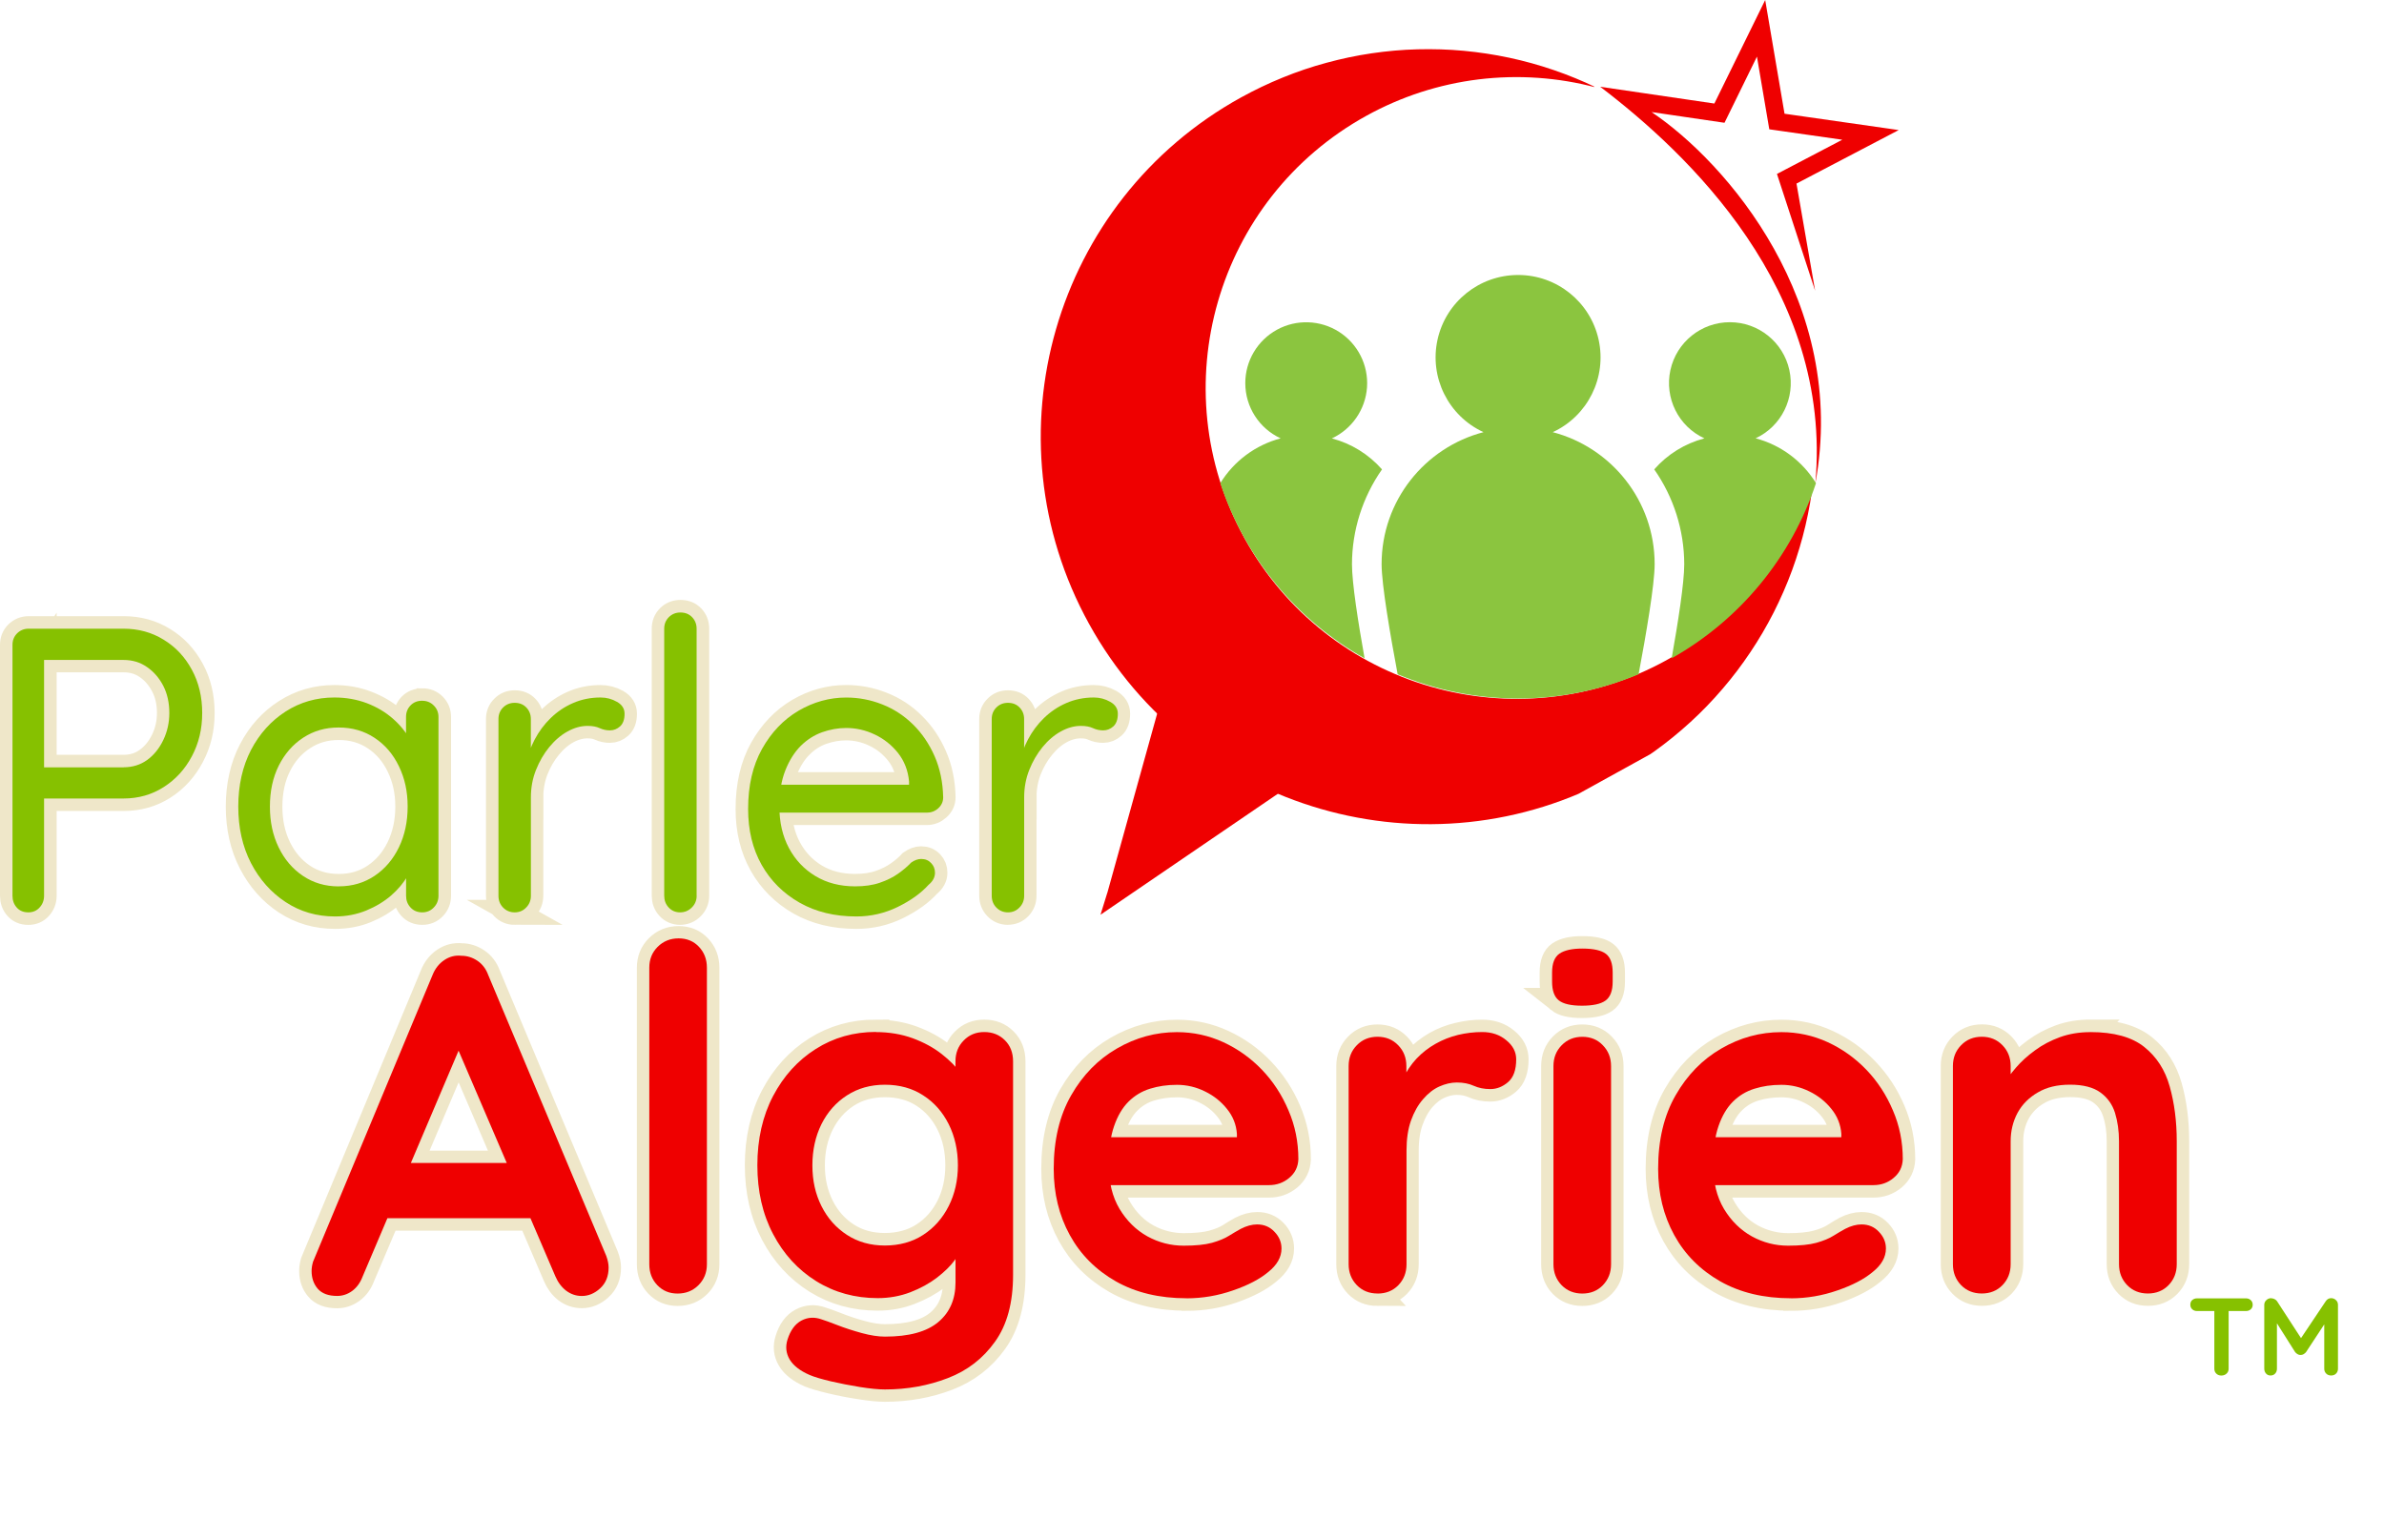 <?xml version="1.0" encoding="UTF-8"?>
<svg id="Calque_2" data-name="Calque 2" xmlns="http://www.w3.org/2000/svg" xmlns:xlink="http://www.w3.org/1999/xlink" viewBox="0 0 500.37 323.28">
  <defs>
    <style>
      .cls-1 {
        clip-path: url(#clippath-6);
      }

      .cls-2 {
        clip-path: url(#clippath-7);
      }

      .cls-3 {
        fill: #8bc53f;
      }

      .cls-4 {
        clip-path: url(#clippath-4);
      }

      .cls-5 {
        stroke-width: 5.24px;
      }

      .cls-5, .cls-6, .cls-7 {
        fill: none;
      }

      .cls-5, .cls-7 {
        stroke: #efe7c9;
        stroke-miterlimit: 3.99;
      }

      .cls-8 {
        fill-rule: evenodd;
      }

      .cls-8, .cls-9 {
        fill: #ef0000;
      }

      .cls-10 {
        clip-path: url(#clippath-1);
      }

      .cls-11 {
        clip-path: url(#clippath-5);
      }

      .cls-12 {
        clip-path: url(#clippath-3);
      }

      .cls-13 {
        fill: #86c100;
      }

      .cls-7 {
        stroke-width: 5.22px;
      }

      .cls-14 {
        clip-path: url(#clippath-2);
      }

      .cls-15 {
        clip-path: url(#clippath);
      }
    </style>
    <clipPath id="clippath">
      <rect class="cls-6" x="217.13" y="9.69" width="164" height="164"/>
    </clipPath>
    <clipPath id="clippath-1">
      <rect class="cls-6" x="219.27" y="14.02" width="147.31" height="162.25" transform="translate(-9.5 153.41) rotate(-28.9)"/>
    </clipPath>
    <clipPath id="clippath-2">
      <rect class="cls-6" x="219.27" y="14.02" width="147.31" height="162.25" transform="translate(-9.5 153.41) rotate(-28.9)"/>
    </clipPath>
    <clipPath id="clippath-3">
      <rect class="cls-6" x="230.46" y="143.03" width="42.67" height="49.33"/>
    </clipPath>
    <clipPath id="clippath-4">
      <rect class="cls-6" x="221.02" y="155.19" width="47.78" height="34.84" transform="translate(-38.33 270.32) rotate(-54.21)"/>
    </clipPath>
    <clipPath id="clippath-5">
      <rect class="cls-6" x="221.02" y="155.19" width="47.78" height="34.84" transform="translate(-38.33 270.32) rotate(-54.21)"/>
    </clipPath>
    <clipPath id="clippath-6">
      <rect class="cls-6" x="335.81" width="62.71" height="101.53"/>
    </clipPath>
    <clipPath id="clippath-7">
      <rect class="cls-6" x="22.37" y="152.7" width="478" height="170.58"/>
    </clipPath>
  </defs>
  <g id="Calque_1-2" data-name="Calque 1">
    <g class="cls-15">
      <g class="cls-10">
        <g class="cls-14">
          <path class="cls-9" d="M349.82,138.54c3.66-2.01,7.08-4.35,10.29-7.02,3.2-2.67,6.12-5.62,8.76-8.85,2.64-3.23,4.94-6.69,6.91-10.36,1.97-3.67,3.57-7.51,4.81-11.49-.36,3.22-.92,6.4-1.66,9.55-.74,3.15-1.67,6.24-2.78,9.28-1.11,3.04-2.41,6-3.87,8.89-1.47,2.88-3.1,5.67-4.9,8.35-1.8,2.69-3.75,5.27-5.86,7.72-2.1,2.46-4.35,4.78-6.73,6.96-2.39,2.19-4.89,4.22-7.52,6.11-2.63,1.89-5.36,3.61-8.19,5.17-39.32,21.71-88.79,7.43-110.5-31.9-21.7-39.32-7.43-88.79,31.9-110.5,2.83-1.56,5.74-2.95,8.74-4.17,2.99-1.22,6.06-2.26,9.18-3.1,3.12-.85,6.28-1.52,9.48-1.99,3.2-.47,6.42-.76,9.65-.84s6.46.01,9.68.31c3.22.3,6.42.79,9.58,1.46,3.17.68,6.28,1.54,9.34,2.59,3.06,1.05,6.05,2.28,8.96,3.68-4.03-1.08-8.13-1.76-12.29-2.05s-8.31-.18-12.45.32c-4.14.51-8.19,1.41-12.16,2.69-3.96,1.29-7.77,2.94-11.42,4.96-31.54,17.41-42.99,57.1-25.58,88.64s57.09,43.01,88.64,25.59Z"/>
        </g>
      </g>
    </g>
    <g class="cls-12">
      <g class="cls-4">
        <g class="cls-11">
          <path class="cls-9" d="M232.4,187.42l-.71,2.29-.71,2.29c14.06-9.59,28.12-19.18,42.18-28.77-9.45-6.81-18.9-13.61-28.35-20.41-4.13,14.87-8.26,29.73-12.4,44.6"/>
        </g>
      </g>
    </g>
    <g class="cls-1">
      <path class="cls-8" d="M398.51,27.3l-21.45,11.23,3.91,22.49-8.01-24.51,13.71-7.18-15.32-2.19-2.59-15.26-6.81,13.89-15.31-2.25c15.66,10.51,41.36,39.98,34.38,77.93,3.67-40.71-26.99-69.42-45.16-83.24l23.96,3.52L370.49,0l4.06,23.87,23.97,3.43Z"/>
    </g>
    <g>
      <path class="cls-3" d="M318.63,146.61c8.97,0,17.5-1.83,25.29-5.08,1.55-8.23,3.37-18.85,3.37-23.12,0-13.31-9.09-24.48-21.39-27.7,7.37-3.4,11.38-11.48,9.63-19.42-1.75-7.93-8.78-13.58-16.9-13.57-8.13,0-15.16,5.64-16.91,13.57-1.75,7.93,2.27,16.02,9.65,19.42-12.31,3.22-21.39,14.38-21.39,27.7,0,4.27,1.82,14.89,3.37,23.12,8.01,3.35,16.61,5.08,25.29,5.08h0Z"/>
      <path class="cls-3" d="M290.07,98.53c-2.79-3.17-6.45-5.44-10.53-6.51,4.23-1.97,7.06-6.09,7.38-10.74.31-4.66-1.94-9.11-5.88-11.63-3.93-2.51-8.93-2.68-13.03-.44-4.09,2.25-6.64,6.54-6.64,11.21,0,4.98,2.9,9.5,7.42,11.59-5.27,1.39-9.81,4.76-12.67,9.41,5.17,15.6,15.97,28.71,30.29,36.76-1.35-7.55-2.65-15.8-2.65-19.77.02-7.11,2.22-14.05,6.3-19.88h0Z"/>
      <path class="cls-3" d="M368.46,92.01c5.44-2.52,8.39-8.49,7.1-14.35-1.29-5.85-6.48-10.03-12.47-10.03-6-.01-11.2,4.17-12.49,10.03-1.29,5.86,1.67,11.84,7.13,14.35-4.08,1.07-7.75,3.34-10.53,6.51,4.08,5.83,6.28,12.76,6.3,19.88,0,3.97-1.3,12.22-2.64,19.77,14.32-8.06,25.12-21.16,30.29-36.76-2.86-4.65-7.4-8.02-12.67-9.41h0Z"/>
    </g>
    <g>
      <path class="cls-5" d="M25.94,131.95c3.12,0,5.93.77,8.41,2.31,2.49,1.52,4.46,3.62,5.9,6.29,1.45,2.66,2.18,5.69,2.18,9.1s-.73,6.37-2.18,9.1c-1.44,2.73-3.41,4.89-5.9,6.48-2.49,1.58-5.29,2.37-8.41,2.37H8.67l.6-1.02v21.44c0,.96-.32,1.79-.94,2.47s-1.41,1.02-2.39,1.02c-1.03,0-1.83-.34-2.43-1.02-.6-.68-.89-1.5-.89-2.47v-52.66c0-.96.32-1.78.98-2.43.67-.65,1.47-.98,2.43-.98h19.92ZM25.94,161.05c1.87,0,3.51-.51,4.92-1.54,1.43-1.03,2.56-2.42,3.41-4.17.86-1.76,1.29-3.65,1.29-5.69,0-2.16-.43-4.06-1.29-5.69-.84-1.65-1.98-2.97-3.41-3.97-1.41-1-3.05-1.49-4.92-1.49H8.67l.6-.94v24.34l-.6-.85h17.28ZM88.64,147.09c.97,0,1.78.32,2.43.98.65.65.98,1.46.98,2.43v37.51c0,.96-.33,1.79-.98,2.47-.65.68-1.46,1.02-2.43,1.02-1.03,0-1.85-.34-2.47-1.02s-.93-1.5-.93-2.47v-8.08l1.62-.16c0,1.24-.43,2.61-1.29,4.09-.84,1.47-2,2.84-3.49,4.11-1.47,1.28-3.21,2.33-5.23,3.16-2,.81-4.17,1.22-6.5,1.22-3.85,0-7.32-1-10.39-3.01-3.06-2.02-5.49-4.76-7.27-8.22-1.79-3.46-2.68-7.4-2.68-11.82s.89-8.44,2.68-11.86c1.78-3.43,4.21-6.12,7.27-8.08,3.07-1.97,6.48-2.95,10.21-2.95,2.44,0,4.7.4,6.79,1.21,2.11.79,3.94,1.87,5.5,3.22,1.57,1.36,2.79,2.86,3.66,4.51.88,1.65,1.33,3.29,1.33,4.94l-2.22-.52v-9.26c0-.97.31-1.78.93-2.43.62-.65,1.45-.98,2.47-.98ZM71.11,186.06c2.84,0,5.34-.74,7.52-2.2,2.19-1.48,3.89-3.48,5.11-6,1.23-2.54,1.85-5.39,1.85-8.56s-.62-5.93-1.85-8.46c-1.22-2.53-2.92-4.52-5.11-5.96-2.18-1.45-4.68-2.18-7.52-2.18s-5.25.71-7.44,2.14c-2.19,1.41-3.91,3.37-5.15,5.86-1.25,2.49-1.87,5.36-1.87,8.6s.61,6.02,1.83,8.56c1.22,2.52,2.92,4.52,5.09,6,2.19,1.47,4.7,2.2,7.54,2.2ZM108.03,191.5c-.97,0-1.78-.34-2.43-1.02-.65-.68-.98-1.5-.98-2.47v-37.1c0-.95.32-1.76.98-2.4.65-.67,1.46-1,2.43-1,1.02,0,1.85.33,2.47,1,.62.65.93,1.45.93,2.4v11.24l-1.02-1.79c.33-1.76.93-3.48,1.81-5.15.89-1.67,2-3.18,3.36-4.5,1.37-1.33,2.94-2.38,4.69-3.14,1.76-.77,3.69-1.16,5.77-1.16,1.25,0,2.4.3,3.45.89,1.05.6,1.58,1.43,1.58,2.51,0,1.19-.32,2.07-.94,2.64-.62.56-1.33.85-2.12.85-.75,0-1.46-.15-2.14-.46-.68-.32-1.53-.48-2.56-.48-1.41,0-2.82.38-4.21,1.14-1.38.76-2.66,1.85-3.83,3.28-1.16,1.41-2.09,3.01-2.8,4.8-.7,1.79-1.06,3.71-1.06,5.75v20.67c0,.96-.32,1.79-.97,2.47-.65.68-1.47,1.02-2.43,1.02ZM146.23,188.01c0,.96-.34,1.79-1.03,2.47-.68.68-1.5,1.02-2.46,1.02s-1.76-.34-2.39-1.02-.94-1.5-.94-2.47v-56.07c0-.96.33-1.78.98-2.43.65-.65,1.47-.97,2.43-.97,1.02,0,1.83.32,2.46.97.63.65.95,1.47.95,2.43v56.07ZM179.74,192.35c-4.54,0-8.52-.96-11.92-2.89-3.39-1.94-6.05-4.59-7.96-7.96-1.9-3.38-2.85-7.28-2.85-11.69,0-4.94.98-9.16,2.93-12.65,1.97-3.49,4.52-6.15,7.66-8,3.15-1.84,6.49-2.76,10.01-2.76,2.6,0,5.12.48,7.56,1.45,2.44.96,4.59,2.36,6.46,4.22,1.88,1.84,3.38,4.05,4.5,6.62,1.14,2.58,1.74,5.46,1.81,8.64,0,.9-.35,1.66-1.04,2.28-.68.62-1.47.94-2.37.94h-33.61l-1.54-5.86h32.75l-1.35,1.19v-1.87c-.23-2.32-1.02-4.33-2.35-6-1.33-1.67-2.95-2.96-4.86-3.86-1.9-.91-3.9-1.37-5.98-1.37-1.71,0-3.39.3-5.07.89-1.67.6-3.18,1.57-4.5,2.91-1.33,1.33-2.41,3.05-3.24,5.15-.82,2.09-1.22,4.61-1.22,7.56,0,3.29.66,6.19,1.99,8.68,1.33,2.49,3.18,4.47,5.56,5.92,2.39,1.44,5.16,2.16,8.35,2.16,1.99,0,3.71-.26,5.18-.77,1.48-.51,2.76-1.15,3.84-1.92,1.08-.76,1.99-1.54,2.72-2.34.74-.51,1.44-.77,2.12-.77.86,0,1.56.29,2.1.86.54.56.81,1.25.81,2.06,0,.95-.46,1.8-1.37,2.53-1.59,1.76-3.75,3.31-6.48,4.66-2.72,1.33-5.6,1.99-8.66,1.99ZM211.55,191.5c-.96,0-1.78-.34-2.43-1.02-.65-.68-.97-1.5-.97-2.47v-37.1c0-.95.32-1.76.97-2.4.65-.67,1.47-1,2.43-1,1.03,0,1.85.33,2.47,1,.62.65.93,1.45.93,2.4v11.24l-1.02-1.79c.33-1.76.93-3.48,1.81-5.15.88-1.67,2-3.18,3.36-4.5,1.37-1.33,2.94-2.38,4.69-3.14,1.76-.77,3.69-1.16,5.77-1.16,1.25,0,2.4.3,3.45.89,1.05.6,1.57,1.43,1.57,2.51,0,1.19-.31,2.07-.93,2.64-.62.56-1.33.85-2.12.85-.75,0-1.46-.15-2.14-.46-.68-.32-1.53-.48-2.56-.48-1.41,0-2.82.38-4.21,1.14-1.39.76-2.66,1.85-3.83,3.28-1.16,1.41-2.09,3.01-2.8,4.8-.7,1.79-1.06,3.71-1.06,5.75v20.67c0,.96-.32,1.79-.97,2.47-.65.68-1.47,1.02-2.44,1.02Z"/>
      <path class="cls-13" d="M25.92,131.96c3.13,0,5.94.77,8.43,2.31,2.5,1.52,4.47,3.62,5.91,6.29,1.45,2.66,2.18,5.68,2.18,9.09s-.73,6.39-2.18,9.11c-1.44,2.71-3.41,4.86-5.91,6.45-2.49,1.59-5.3,2.39-8.43,2.39H8.67l.58-1.02v21.44c0,.96-.32,1.79-.94,2.46-.61.68-1.4,1.02-2.36,1.02-1.03,0-1.85-.34-2.44-1.02-.6-.67-.89-1.5-.89-2.46v-52.66c0-.96.32-1.76.96-2.41.66-.66,1.47-.99,2.44-.99h19.9ZM25.92,161.05c1.88,0,3.53-.51,4.95-1.52,1.42-1.03,2.55-2.42,3.4-4.19.84-1.76,1.27-3.65,1.27-5.68,0-2.16-.43-4.07-1.27-5.71-.85-1.64-1.98-2.95-3.4-3.93-1.42-1-3.07-1.5-4.95-1.5H8.67l.58-.94v24.34l-.58-.86h17.26Z"/>
      <path class="cls-13" d="M88.63,147.09c.96,0,1.76.33,2.41.99.66.65.99,1.45.99,2.41v37.53c0,.96-.33,1.79-.99,2.46-.65.68-1.45,1.02-2.41,1.02-1.02,0-1.84-.34-2.46-1.02-.63-.67-.94-1.5-.94-2.46v-8.1l1.62-.18c0,1.26-.43,2.61-1.29,4.09-.85,1.47-2,2.85-3.48,4.14-1.47,1.27-3.22,2.32-5.23,3.15-2.02.82-4.19,1.24-6.52,1.24-3.86,0-7.32-1-10.38-3.02-3.06-2.01-5.49-4.75-7.28-8.2-1.78-3.46-2.66-7.42-2.66-11.85s.89-8.43,2.66-11.85c1.79-3.43,4.22-6.13,7.28-8.1,3.06-1.96,6.47-2.94,10.23-2.94,2.44,0,4.7.4,6.8,1.19,2.09.8,3.92,1.88,5.48,3.25,1.55,1.36,2.77,2.86,3.65,4.52.88,1.64,1.32,3.29,1.32,4.92l-2.21-.51v-9.29c0-.96.31-1.76.94-2.41.62-.66,1.45-.99,2.46-.99ZM71.09,186.04c2.84,0,5.35-.74,7.54-2.21,2.18-1.47,3.88-3.46,5.1-5.99,1.22-2.52,1.83-5.37,1.83-8.55s-.61-5.93-1.83-8.45c-1.22-2.54-2.92-4.52-5.1-5.96-2.18-1.45-4.69-2.18-7.54-2.18s-5.25.71-7.44,2.13c-2.18,1.42-3.9,3.39-5.15,5.89-1.24,2.49-1.85,5.35-1.85,8.58s.61,6.03,1.83,8.55c1.22,2.53,2.92,4.52,5.1,5.99,2.18,1.47,4.68,2.21,7.51,2.21Z"/>
      <path class="cls-13" d="M108.02,191.5c-.96,0-1.78-.34-2.44-1.02-.65-.67-.96-1.5-.96-2.46v-37.1c0-.96.32-1.76.96-2.41.66-.66,1.47-.99,2.44-.99,1.02,0,1.83.33,2.46.99.62.65.94,1.45.94,2.41v11.24l-1.02-1.8c.34-1.76.95-3.48,1.83-5.15.88-1.67,1.99-3.17,3.35-4.49,1.37-1.33,2.93-2.39,4.69-3.15,1.76-.77,3.69-1.17,5.79-1.17,1.23,0,2.37.3,3.43.91,1.07.6,1.6,1.43,1.6,2.51,0,1.19-.32,2.07-.94,2.64-.63.56-1.34.84-2.13.84-.75,0-1.46-.15-2.13-.46-.68-.32-1.54-.48-2.56-.48-1.41,0-2.81.39-4.21,1.17-1.39.76-2.66,1.85-3.83,3.27-1.15,1.41-2.08,3.01-2.79,4.8-.71,1.78-1.07,3.69-1.07,5.74v20.68c0,.96-.33,1.79-.99,2.46-.65.68-1.45,1.02-2.41,1.02Z"/>
      <path class="cls-13" d="M146.22,188.02c0,.96-.34,1.79-1.02,2.46-.68.68-1.5,1.02-2.46,1.02s-1.76-.34-2.39-1.02c-.63-.67-.94-1.5-.94-2.46v-56.06c0-.96.32-1.76.96-2.41.66-.66,1.47-.99,2.44-.99,1.02,0,1.83.33,2.46.99.62.65.94,1.45.94,2.41v56.06Z"/>
      <path class="cls-13" d="M179.73,192.36c-4.54,0-8.5-.96-11.9-2.89-3.4-1.93-6.06-4.57-7.97-7.94-1.9-3.38-2.84-7.29-2.84-11.72,0-4.92.97-9.12,2.92-12.61,1.96-3.5,4.52-6.17,7.66-8.02,3.16-1.84,6.5-2.77,10-2.77,2.62,0,5.15.48,7.59,1.45,2.44.96,4.58,2.37,6.45,4.21,1.88,1.85,3.38,4.06,4.52,6.65,1.13,2.58,1.73,5.45,1.8,8.63,0,.91-.35,1.69-1.04,2.31-.68.61-1.47.91-2.39.91h-33.6l-1.52-5.86h32.76l-1.37,1.19v-1.88c-.22-2.32-1-4.31-2.33-5.99-1.34-1.67-2.96-2.96-4.87-3.86-1.9-.91-3.9-1.37-5.99-1.37-1.69,0-3.38.3-5.05.89-1.67.6-3.18,1.56-4.52,2.89-1.32,1.34-2.4,3.06-3.22,5.15-.83,2.1-1.24,4.62-1.24,7.56,0,3.3.67,6.2,2,8.7,1.33,2.49,3.18,4.45,5.56,5.89,2.39,1.44,5.16,2.16,8.35,2.16,1.98,0,3.71-.25,5.18-.76,1.48-.51,2.77-1.14,3.83-1.9,1.08-.76,1.99-1.54,2.74-2.33.72-.51,1.43-.76,2.11-.76.86,0,1.55.29,2.08.86.54.56.81,1.24.81,2.03,0,.95-.45,1.8-1.35,2.54-1.59,1.76-3.75,3.31-6.47,4.64-2.73,1.33-5.62,2-8.68,2Z"/>
      <path class="cls-13" d="M211.55,191.5c-.96,0-1.78-.34-2.44-1.02-.65-.67-.96-1.5-.96-2.46v-37.1c0-.96.32-1.76.96-2.41.66-.66,1.47-.99,2.44-.99,1.02,0,1.83.33,2.46.99.62.65.94,1.45.94,2.41v11.24l-1.02-1.8c.34-1.76.95-3.48,1.83-5.15.88-1.67,1.99-3.17,3.35-4.49,1.37-1.33,2.93-2.39,4.69-3.15,1.76-.77,3.69-1.17,5.79-1.17,1.23,0,2.37.3,3.43.91,1.07.6,1.6,1.43,1.6,2.51,0,1.19-.32,2.07-.94,2.64-.63.56-1.34.84-2.13.84-.75,0-1.46-.15-2.13-.46-.68-.32-1.54-.48-2.56-.48-1.41,0-2.81.39-4.21,1.17-1.39.76-2.66,1.85-3.83,3.27-1.15,1.41-2.08,3.01-2.79,4.8-.71,1.78-1.07,3.69-1.07,5.74v20.68c0,.96-.33,1.79-.99,2.46-.65.68-1.45,1.02-2.41,1.02Z"/>
    </g>
    <g>
      <g class="cls-2">
        <path class="cls-7" d="M97.83,216.82l-21.76,51.16c-.47,1.26-1.2,2.25-2.16,2.95-.97.71-2.03,1.06-3.18,1.06-1.81,0-3.16-.5-4.03-1.51-.87-.99-1.3-2.24-1.3-3.73,0-.59.1-1.22.29-1.89l25.08-60.24c.53-1.34,1.36-2.38,2.45-3.12,1.11-.74,2.31-1.04,3.59-.91,1.21,0,2.33.35,3.37,1.05,1.05.71,1.81,1.7,2.27,2.97l24.78,59.03c.33.87.5,1.67.5,2.41,0,1.8-.59,3.24-1.78,4.32-1.16,1.07-2.45,1.6-3.85,1.6-1.21,0-2.31-.37-3.3-1.11-.96-.74-1.71-1.74-2.24-3l-21.66-50.47,2.93-.59ZM79.2,255.7l5.53-11.58h27.19l1.92,11.58h-34.64ZM148.38,265.36c0,1.75-.59,3.22-1.77,4.4-1.18,1.16-2.64,1.74-4.38,1.74s-3.1-.58-4.25-1.74c-1.14-1.18-1.7-2.65-1.7-4.4v-62.23c0-1.75.59-3.21,1.77-4.37,1.18-1.18,2.64-1.77,4.38-1.77s3.18.59,4.28,1.77c1.11,1.17,1.67,2.62,1.67,4.37v62.23ZM183.82,216.63c2.82,0,5.4.44,7.74,1.3,2.35.87,4.37,1.97,6.08,3.32,1.72,1.34,3.06,2.7,4.03,4.08.99,1.38,1.48,2.53,1.48,3.46l-2.63,1.33v-7.36c0-1.75.57-3.21,1.72-4.37,1.15-1.18,2.59-1.77,4.33-1.77s3.2.57,4.33,1.72c1.14,1.13,1.72,2.61,1.72,4.42v44.8c0,5.85-1.26,10.54-3.78,14.06-2.51,3.52-5.81,6.07-9.91,7.64-4.1,1.57-8.5,2.36-13.21,2.36-1.34,0-3.09-.17-5.23-.52-2.15-.32-4.2-.73-6.15-1.2-1.93-.46-3.41-.89-4.43-1.3-2.01-.87-3.4-1.96-4.18-3.27-.77-1.31-.92-2.7-.44-4.18.6-1.95,1.58-3.28,2.92-3.98,1.35-.71,2.76-.79,4.23-.25.67.2,1.78.59,3.32,1.2,1.54.61,3.22,1.17,5.06,1.67,1.85.51,3.49.76,4.89.76,5.05,0,8.78-1.01,11.19-3.02,2.41-2.02,3.61-4.8,3.61-8.36v-8.77l1.23.9c0,.89-.46,1.96-1.38,3.2-.9,1.23-2.14,2.45-3.71,3.67-1.57,1.21-3.44,2.24-5.6,3.07-2.15.84-4.43,1.25-6.84,1.25-4.77,0-9.07-1.19-12.9-3.56-3.82-2.39-6.84-5.69-9.05-9.89-2.21-4.19-3.32-9.01-3.32-14.46s1.11-10.36,3.32-14.55c2.21-4.19,5.19-7.48,8.95-9.86,3.76-2.37,7.97-3.56,12.61-3.56ZM185.71,227.69c-3.01,0-5.66.74-7.94,2.21-2.27,1.48-4.05,3.49-5.33,6.05-1.28,2.55-1.92,5.44-1.92,8.65s.64,6.02,1.92,8.58c1.28,2.54,3.06,4.55,5.33,6.02,2.28,1.48,4.93,2.21,7.94,2.21s5.79-.74,8.06-2.21c2.28-1.48,4.06-3.49,5.34-6.02,1.28-2.56,1.91-5.42,1.91-8.58s-.63-6.1-1.91-8.65c-1.28-2.56-3.06-4.58-5.34-6.05-2.27-1.48-4.96-2.21-8.06-2.21ZM249.04,272.51c-5.7,0-10.65-1.19-14.85-3.56-4.19-2.39-7.42-5.64-9.66-9.73-2.25-4.1-3.37-8.73-3.37-13.89,0-6.05,1.22-11.2,3.67-15.46,2.45-4.26,5.66-7.54,9.61-9.81,3.97-2.28,8.18-3.42,12.62-3.42,3.4,0,6.63.71,9.68,2.12,3.06,1.41,5.77,3.34,8.12,5.8,2.36,2.45,4.22,5.28,5.6,8.51,1.38,3.21,2.07,6.63,2.07,10.25-.07,1.6-.71,2.91-1.92,3.93-1.21,1-2.62,1.51-4.23,1.51h-38.47l-3.03-10.06h36.97l-2.21,2.02v-2.73c-.15-1.95-.85-3.7-2.09-5.23-1.23-1.54-2.77-2.76-4.62-3.67-1.85-.92-3.81-1.38-5.87-1.38s-3.9.27-5.65.81c-1.74.54-3.24,1.45-4.52,2.73-1.28,1.26-2.29,2.97-3.03,5.13-.74,2.15-1.11,4.86-1.11,8.14,0,3.62.75,6.69,2.27,9.22,1.51,2.53,3.45,4.44,5.82,5.76,2.39,1.29,4.94,1.94,7.63,1.94,2.47,0,4.45-.2,5.93-.59,1.49-.41,2.69-.89,3.58-1.45.9-.58,1.72-1.07,2.46-1.48,1.21-.61,2.36-.91,3.44-.91,1.48,0,2.7.5,3.67,1.52.96,1,1.45,2.18,1.45,3.52,0,1.82-.93,3.47-2.8,4.95-1.75,1.47-4.21,2.76-7.37,3.88-3.15,1.1-6.41,1.65-9.77,1.65ZM289.12,271.5c-1.74,0-3.18-.58-4.32-1.74-1.15-1.18-1.72-2.65-1.72-4.4v-41.6c0-1.74.57-3.18,1.72-4.35,1.14-1.18,2.58-1.77,4.32-1.77s3.18.59,4.33,1.77c1.14,1.17,1.72,2.61,1.72,4.35v9.49l-.72-6.76c.74-1.6,1.69-3.03,2.88-4.28,1.18-1.24,2.51-2.28,3.98-3.12,1.48-.84,3.05-1.45,4.72-1.84,1.69-.41,3.37-.62,5.04-.62,2.02,0,3.71.57,5.09,1.72,1.38,1.13,2.06,2.46,2.06,4.01,0,2.21-.57,3.81-1.72,4.8-1.14.96-2.39,1.45-3.71,1.45s-2.45-.23-3.49-.69c-1.03-.47-2.22-.72-3.56-.72-1.21,0-2.45.29-3.69.86-1.23.56-2.37,1.45-3.42,2.66-1.03,1.21-1.87,2.71-2.51,4.5-.64,1.77-.96,3.85-.96,6.26v23.87c0,1.75-.58,3.22-1.72,4.4-1.14,1.16-2.59,1.74-4.33,1.74ZM327.16,209.96c.93.74,2.54,1.11,4.84,1.11s3.92-.35,4.92-1.05c1.02-.71,1.53-2.03,1.53-3.96v-1.92c0-1.88-.48-3.19-1.43-3.93-.93-.74-2.57-1.11-4.92-1.11-2.15,0-3.74.35-4.8,1.05-1.03.71-1.54,2.03-1.54,3.98v1.92c0,1.87.47,3.17,1.4,3.91ZM336.43,269.76c1.14-1.18,1.72-2.65,1.72-4.4v-41.6c0-1.74-.57-3.18-1.72-4.35-1.13-1.18-2.57-1.77-4.33-1.77s-3.18.59-4.33,1.77c-1.13,1.17-1.69,2.61-1.69,4.35v41.6c0,1.75.56,3.22,1.69,4.4,1.15,1.16,2.59,1.74,4.33,1.74s3.2-.58,4.33-1.74ZM375.89,272.51c-5.7,0-10.65-1.19-14.85-3.56-4.19-2.39-7.42-5.64-9.66-9.73-2.25-4.1-3.37-8.73-3.37-13.89,0-6.05,1.23-11.2,3.67-15.46,2.45-4.26,5.66-7.54,9.61-9.81,3.96-2.28,8.17-3.42,12.61-3.42,3.41,0,6.63.71,9.68,2.12,3.06,1.41,5.77,3.34,8.12,5.8,2.36,2.45,4.23,5.28,5.6,8.51,1.38,3.21,2.07,6.63,2.07,10.25-.07,1.6-.71,2.91-1.92,3.93-1.21,1-2.62,1.51-4.23,1.51h-38.47l-3.03-10.06h36.98l-2.21,2.02v-2.73c-.15-1.95-.84-3.7-2.09-5.23-1.23-1.54-2.77-2.76-4.62-3.67-1.85-.92-3.81-1.38-5.87-1.38s-3.9.27-5.65.81c-1.74.54-3.24,1.45-4.52,2.73-1.28,1.26-2.29,2.97-3.03,5.13-.74,2.15-1.11,4.86-1.11,8.14,0,3.62.75,6.69,2.27,9.22,1.51,2.53,3.45,4.44,5.83,5.76,2.39,1.29,4.93,1.94,7.62,1.94,2.48,0,4.45-.2,5.93-.59,1.49-.41,2.69-.89,3.59-1.45.9-.58,1.72-1.07,2.45-1.48,1.21-.61,2.36-.91,3.44-.91,1.48,0,2.7.5,3.67,1.52.96,1,1.45,2.18,1.45,3.52,0,1.82-.94,3.47-2.81,4.95-1.75,1.47-4.21,2.76-7.37,3.88-3.15,1.1-6.4,1.65-9.77,1.65ZM438.74,216.63c4.97,0,8.73,1.04,11.31,3.12,2.59,2.08,4.37,4.85,5.34,8.3.98,3.46,1.48,7.3,1.48,11.53v25.76c0,1.75-.57,3.22-1.72,4.4-1.13,1.16-2.57,1.74-4.33,1.74s-3.18-.58-4.32-1.74c-1.15-1.18-1.72-2.65-1.72-4.4v-25.76c0-2.23-.29-4.23-.86-6-.56-1.78-1.57-3.21-3.05-4.28-1.48-1.08-3.59-1.63-6.34-1.63s-4.96.54-6.81,1.63c-1.84,1.06-3.24,2.49-4.23,4.28-.96,1.77-1.45,3.77-1.45,6v25.76c0,1.75-.58,3.22-1.72,4.4-1.14,1.16-2.59,1.74-4.33,1.74s-3.18-.58-4.32-1.74c-1.15-1.18-1.72-2.65-1.72-4.4v-41.6c0-1.74.57-3.18,1.72-4.35,1.14-1.18,2.59-1.77,4.32-1.77s3.18.59,4.33,1.77c1.14,1.17,1.72,2.61,1.72,4.35v4.35l-1.53-.32c.61-1.13,1.48-2.35,2.61-3.66,1.15-1.31,2.49-2.53,4.04-3.67,1.56-1.14,3.31-2.07,5.23-2.78,1.95-.7,4.07-1.05,6.37-1.05Z"/>
      </g>
      <path class="cls-9" d="M97.83,216.81l-21.74,51.17c-.48,1.26-1.2,2.26-2.17,2.98-.96.7-2.02,1.05-3.16,1.05-1.83,0-3.18-.5-4.07-1.51-.87-1.02-1.29-2.27-1.29-3.73,0-.6.1-1.24.3-1.93l25.09-60.2c.54-1.34,1.36-2.39,2.47-3.13,1.1-.74,2.3-1.04,3.58-.9,1.2,0,2.33.35,3.37,1.05,1.04.71,1.79,1.7,2.26,2.98l24.79,59c.32.89.48,1.69.48,2.41,0,1.83-.59,3.28-1.78,4.37-1.17,1.07-2.45,1.6-3.85,1.6-1.2,0-2.3-.38-3.28-1.11-.96-.74-1.72-1.75-2.26-3.01l-21.65-50.47,2.92-.6ZM79.21,255.69l5.51-11.59h27.19l1.93,11.59h-34.63Z"/>
      <path class="cls-9" d="M148.37,265.36c0,1.75-.59,3.21-1.78,4.4-1.17,1.17-2.62,1.75-4.37,1.75s-3.1-.58-4.25-1.75c-1.13-1.18-1.69-2.65-1.69-4.4v-62.25c0-1.75.58-3.2,1.75-4.37,1.18-1.18,2.65-1.78,4.4-1.78s3.17.59,4.28,1.78c1.1,1.17,1.66,2.62,1.66,4.37v62.25Z"/>
      <path class="cls-9" d="M183.82,216.63c2.81,0,5.39.44,7.74,1.29,2.35.87,4.37,1.97,6.08,3.31,1.72,1.35,3.07,2.71,4.04,4.1.98,1.37,1.48,2.52,1.48,3.46l-2.62,1.33v-7.35c0-1.75.57-3.2,1.72-4.37,1.14-1.18,2.57-1.78,4.31-1.78s3.19.57,4.34,1.72c1.14,1.13,1.72,2.61,1.72,4.43v44.81c0,5.84-1.26,10.52-3.79,14.03-2.51,3.53-5.81,6.08-9.91,7.65-4.1,1.58-8.49,2.38-13.19,2.38-1.35,0-3.09-.17-5.24-.51-2.15-.35-4.2-.75-6.14-1.2-1.95-.47-3.43-.9-4.43-1.33-2.01-.87-3.4-1.95-4.19-3.25-.77-1.31-.92-2.7-.45-4.19.62-1.95,1.6-3.28,2.92-3.98,1.34-.71,2.76-.78,4.25-.24.66.2,1.76.6,3.31,1.2,1.54.6,3.24,1.15,5.09,1.66,1.84.5,3.47.75,4.88.75,5.04,0,8.76-1.02,11.17-3.04,2.42-2.01,3.64-4.79,3.64-8.34v-8.76l1.2.9c0,.89-.45,1.95-1.36,3.19-.9,1.23-2.15,2.45-3.73,3.67-1.57,1.2-3.43,2.23-5.6,3.07-2.15.82-4.43,1.23-6.84,1.23-4.76,0-9.06-1.18-12.89-3.55-3.84-2.39-6.86-5.68-9.06-9.88-2.21-4.19-3.31-9.01-3.31-14.46s1.1-10.34,3.31-14.55c2.21-4.19,5.19-7.48,8.94-9.85,3.77-2.39,7.98-3.58,12.62-3.58ZM185.72,227.68c-3.01,0-5.66.75-7.95,2.23-2.29,1.47-4.08,3.49-5.36,6.05-1.26,2.55-1.9,5.44-1.9,8.64s.63,6.01,1.9,8.55c1.28,2.55,3.07,4.57,5.36,6.05,2.29,1.49,4.94,2.23,7.95,2.23s5.77-.74,8.04-2.23c2.29-1.48,4.07-3.5,5.36-6.05,1.28-2.54,1.93-5.4,1.93-8.55s-.65-6.09-1.93-8.64c-1.29-2.57-3.07-4.59-5.36-6.05-2.27-1.48-4.95-2.23-8.04-2.23Z"/>
      <path class="cls-9" d="M249.05,272.5c-5.71,0-10.65-1.18-14.85-3.55-4.2-2.39-7.42-5.63-9.67-9.73-2.25-4.1-3.37-8.72-3.37-13.88,0-6.04,1.22-11.19,3.67-15.45,2.45-4.28,5.65-7.54,9.61-9.82,3.95-2.29,8.15-3.43,12.59-3.43,3.43,0,6.67.71,9.73,2.11,3.05,1.41,5.75,3.34,8.1,5.78,2.35,2.45,4.2,5.29,5.57,8.52,1.39,3.21,2.08,6.64,2.08,10.27-.06,1.61-.71,2.91-1.93,3.92-1.2,1.01-2.61,1.51-4.22,1.51h-38.46l-3.04-10.06h36.98l-2.23,2.02v-2.74c-.14-1.94-.84-3.68-2.08-5.21-1.23-1.54-2.76-2.77-4.61-3.67-1.85-.92-3.82-1.39-5.9-1.39s-3.88.27-5.63.81c-1.75.54-3.27,1.46-4.55,2.74-1.26,1.26-2.27,2.97-3.01,5.12-.75,2.15-1.11,4.87-1.11,8.16,0,3.61.75,6.69,2.26,9.22,1.52,2.51,3.47,4.43,5.84,5.75,2.39,1.31,4.92,1.96,7.62,1.96,2.48,0,4.46-.2,5.93-.6,1.48-.42,2.68-.91,3.58-1.48.9-.56,1.72-1.04,2.47-1.45,1.2-.62,2.35-.93,3.43-.93,1.46,0,2.68.51,3.64,1.54.98,1.01,1.48,2.18,1.48,3.52,0,1.81-.93,3.46-2.8,4.94-1.75,1.47-4.21,2.76-7.38,3.85-3.15,1.1-6.41,1.66-9.76,1.66Z"/>
      <path class="cls-9" d="M289.12,271.5c-1.75,0-3.19-.58-4.34-1.75-1.14-1.18-1.72-2.65-1.72-4.4v-41.59c0-1.75.57-3.2,1.72-4.37,1.14-1.18,2.59-1.78,4.34-1.78s3.19.59,4.34,1.78c1.14,1.17,1.72,2.62,1.72,4.37v9.46l-.72-6.75c.74-1.6,1.69-3.03,2.86-4.28,1.18-1.24,2.51-2.27,3.98-3.1,1.48-.84,3.06-1.46,4.73-1.87,1.69-.4,3.37-.6,5.06-.6,2,0,3.69.57,5.06,1.72,1.39,1.13,2.08,2.46,2.08,4.01,0,2.21-.57,3.81-1.72,4.79-1.13.96-2.36,1.45-3.7,1.45s-2.45-.23-3.49-.69c-1.02-.46-2.21-.69-3.55-.69-1.2,0-2.43.29-3.67.84-1.25.56-2.39,1.46-3.43,2.68-1.05,1.2-1.89,2.7-2.53,4.49-.62,1.77-.93,3.85-.93,6.26v23.88c0,1.75-.57,3.21-1.72,4.4-1.14,1.17-2.59,1.75-4.34,1.75Z"/>
      <path class="cls-9" d="M338.14,265.36c0,1.75-.57,3.21-1.72,4.4-1.13,1.17-2.56,1.75-4.31,1.75s-3.19-.58-4.34-1.75c-1.14-1.18-1.72-2.65-1.72-4.4v-41.59c0-1.75.57-3.2,1.72-4.37,1.14-1.18,2.59-1.78,4.34-1.78s3.18.59,4.31,1.78c1.14,1.17,1.72,2.62,1.72,4.37v41.59ZM332.03,211.09c-2.29,0-3.91-.37-4.85-1.11-.95-.74-1.42-2.06-1.42-3.95v-1.9c0-1.94.52-3.27,1.57-3.98,1.04-.7,2.64-1.05,4.79-1.05,2.35,0,3.99.38,4.94,1.11.94.72,1.42,2.03,1.42,3.92v1.9c0,1.95-.51,3.28-1.54,4.01-1.01.71-2.64,1.05-4.91,1.05Z"/>
      <path class="cls-9" d="M375.91,272.5c-5.71,0-10.65-1.18-14.85-3.55-4.2-2.39-7.42-5.63-9.67-9.73-2.25-4.1-3.37-8.72-3.37-13.88,0-6.04,1.22-11.19,3.67-15.45,2.45-4.28,5.65-7.54,9.61-9.82,3.95-2.29,8.15-3.43,12.59-3.43,3.43,0,6.67.71,9.73,2.11,3.05,1.41,5.75,3.34,8.1,5.78,2.35,2.45,4.2,5.29,5.57,8.52,1.39,3.21,2.08,6.64,2.08,10.27-.06,1.61-.71,2.91-1.93,3.92-1.2,1.01-2.61,1.51-4.22,1.51h-38.46l-3.04-10.06h36.98l-2.23,2.02v-2.74c-.14-1.94-.84-3.68-2.08-5.21-1.23-1.54-2.76-2.77-4.61-3.67-1.85-.92-3.82-1.39-5.9-1.39s-3.88.27-5.63.81c-1.75.54-3.27,1.46-4.55,2.74-1.26,1.26-2.27,2.97-3.01,5.12-.75,2.15-1.11,4.87-1.11,8.16,0,3.61.75,6.69,2.26,9.22,1.52,2.51,3.47,4.43,5.84,5.75,2.39,1.31,4.92,1.96,7.62,1.96,2.48,0,4.46-.2,5.93-.6,1.48-.42,2.68-.91,3.58-1.48.9-.56,1.72-1.04,2.47-1.45,1.2-.62,2.35-.93,3.43-.93,1.46,0,2.68.51,3.64,1.54.98,1.01,1.48,2.18,1.48,3.52,0,1.81-.93,3.46-2.8,4.94-1.75,1.47-4.21,2.76-7.38,3.85-3.15,1.1-6.41,1.66-9.76,1.66Z"/>
      <path class="cls-9" d="M438.74,216.63c4.95,0,8.73,1.05,11.32,3.13,2.59,2.07,4.37,4.83,5.33,8.28.98,3.46,1.48,7.3,1.48,11.53v25.78c0,1.75-.57,3.21-1.72,4.4-1.14,1.17-2.59,1.75-4.34,1.75s-3.19-.58-4.34-1.75c-1.14-1.18-1.72-2.65-1.72-4.4v-25.78c0-2.21-.29-4.2-.84-5.99-.56-1.78-1.59-3.21-3.07-4.28-1.49-1.08-3.61-1.63-6.35-1.63s-4.93.54-6.78,1.63c-1.85,1.07-3.27,2.49-4.25,4.28-.96,1.79-1.45,3.79-1.45,5.99v25.78c0,1.75-.57,3.21-1.72,4.4-1.14,1.17-2.59,1.75-4.34,1.75s-3.19-.58-4.34-1.75c-1.14-1.18-1.72-2.65-1.72-4.4v-41.59c0-1.75.57-3.2,1.72-4.37,1.14-1.18,2.59-1.78,4.34-1.78s3.19.59,4.34,1.78c1.14,1.17,1.72,2.62,1.72,4.37v4.34l-1.54-.3c.62-1.14,1.49-2.36,2.62-3.67,1.14-1.33,2.48-2.54,4.04-3.67,1.54-1.14,3.29-2.06,5.24-2.77,1.94-.7,4.07-1.05,6.35-1.05Z"/>
    </g>
    <g>
      <path class="cls-13" d="M466.24,288.72c-.43,0-.79-.13-1.07-.41-.28-.27-.41-.61-.41-1.01v-13.42h3v13.42c0,.4-.14.74-.43,1.01-.29.27-.65.41-1.1.41ZM461.13,275.18c-.4,0-.74-.12-1.01-.37-.27-.25-.4-.57-.4-.97s.13-.73.4-.96c.27-.24.61-.36,1.01-.36h10.27c.4,0,.73.12,1,.37.27.25.41.57.41.97s-.14.72-.41.96c-.27.24-.6.36-1,.36h-10.27Z"/>
      <path class="cls-13" d="M476.7,272.5c.22,0,.44.06.68.17.24.12.42.27.54.45l5.62,8.65-1.16-.05,5.77-8.61c.29-.42.66-.63,1.13-.63.37,0,.7.13.99.39.29.26.44.6.44,1.02v13.4c0,.4-.13.74-.39,1.01-.26.27-.61.41-1.04.41s-.78-.13-1.05-.41c-.27-.27-.4-.61-.4-1.01v-10.89l.9.21-4.72,7.19c-.14.17-.32.32-.52.44s-.42.18-.63.16c-.2.02-.41-.03-.62-.16-.21-.12-.38-.27-.52-.44l-4.42-6.99.6-1.23v11.71c0,.4-.12.74-.37,1.01-.24.27-.57.41-.97.41s-.7-.13-.95-.41c-.24-.27-.37-.61-.37-1.01v-13.4c0-.39.14-.72.43-.99.28-.28.63-.42,1.03-.42Z"/>
    </g>
  </g>
</svg>